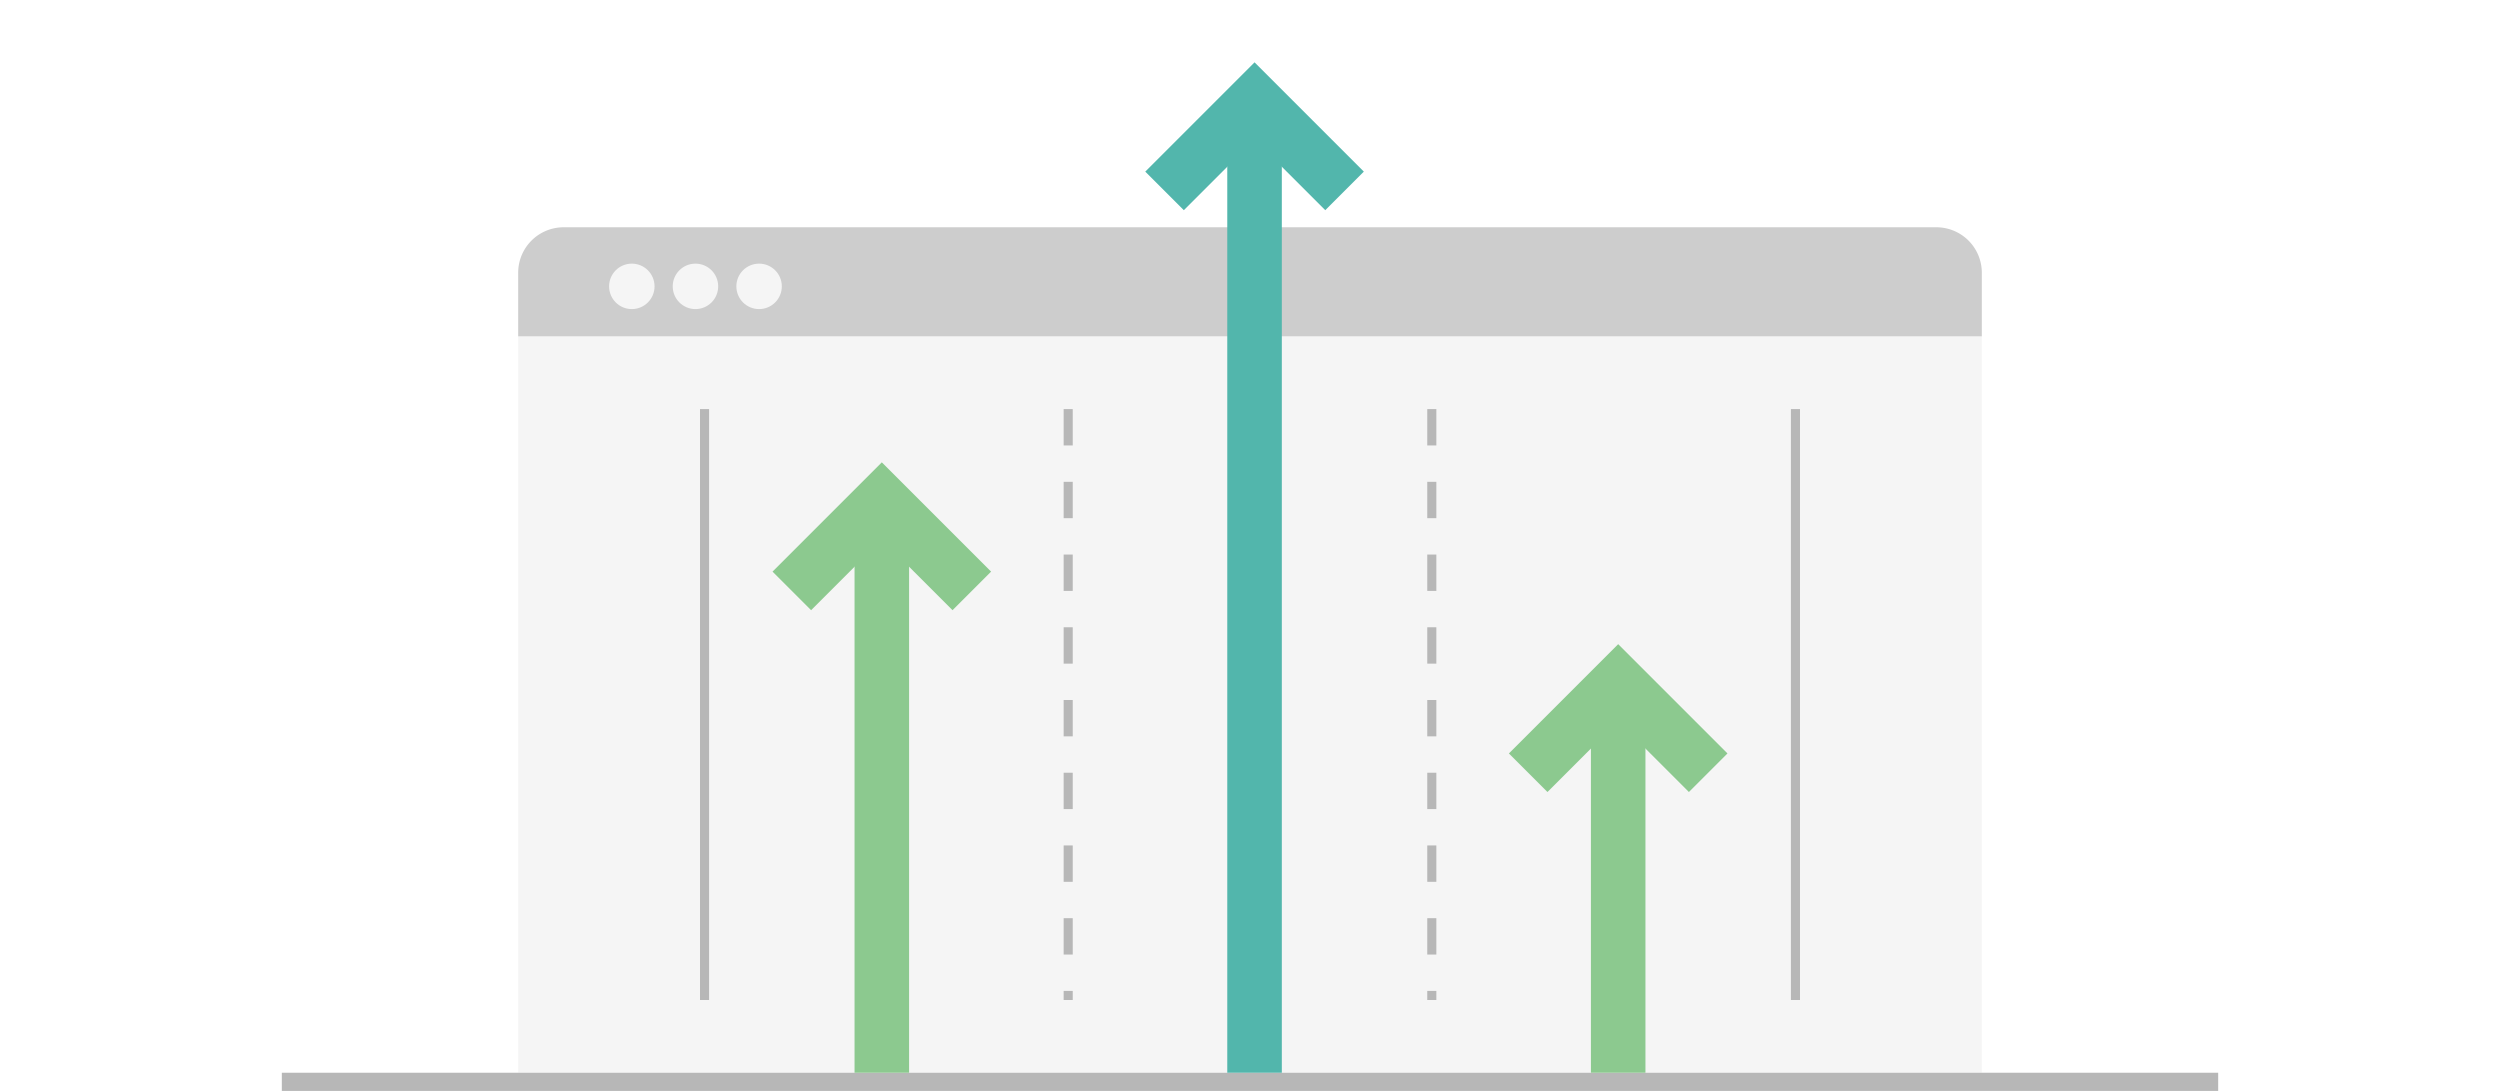 <svg xmlns="http://www.w3.org/2000/svg" viewBox="0 0 275 120"><defs><style>.cls-1{fill:#fff;}.cls-2,.cls-4{fill:#f5f5f5;}.cls-2,.cls-3{fill-rule:evenodd;}.cls-3{fill:#cdcdcd;}.cls-5{fill:#b7b7b7;}.cls-6,.cls-7,.cls-8,.cls-9{fill:none;stroke-miterlimit:10;}.cls-6{stroke:#52b6ac;}.cls-6,.cls-9{stroke-width:6px;}.cls-7,.cls-8{stroke:#b7b7b7;}.cls-7{stroke-dasharray:4 4;}.cls-9{stroke:#8cc98f;}</style></defs><title>Quick Win_53</title><g id="Base"><rect class="cls-1" width="275" height="120"/></g><g id="Browser"><path class="cls-2" d="M57,37H218v81H57Z"/><path class="cls-3" d="M62,25H213a5,5,0,0,1,5,5v7H57V30A5,5,0,0,1,62,25Z"/><circle class="cls-4" cx="69.5" cy="31.5" r="2.5"/><rect class="cls-5" x="31" y="118" width="213" height="2"/><circle class="cls-4" cx="76.5" cy="31.5" r="2.5"/><circle class="cls-4" cx="83.5" cy="31.5" r="2.5"/></g><g id="Content"><line class="cls-6" x1="138" y1="118" x2="138" y2="14"/><polyline class="cls-6" points="128.1 21 138 11.1 147.9 21"/><line class="cls-7" x1="157.5" y1="45" x2="157.5" y2="110"/><line class="cls-7" x1="117.5" y1="45" x2="117.5" y2="110"/><line class="cls-8" x1="77.5" y1="45" x2="77.5" y2="110"/><line class="cls-8" x1="197.5" y1="45" x2="197.5" y2="110"/><line class="cls-9" x1="97" y1="118" x2="97" y2="58"/><polyline class="cls-9" points="87.1 65 97 55.1 106.9 65"/><line class="cls-9" x1="178" y1="118" x2="178" y2="78"/><polyline class="cls-9" points="168.1 85 178 75.1 187.9 85"/></g></svg>